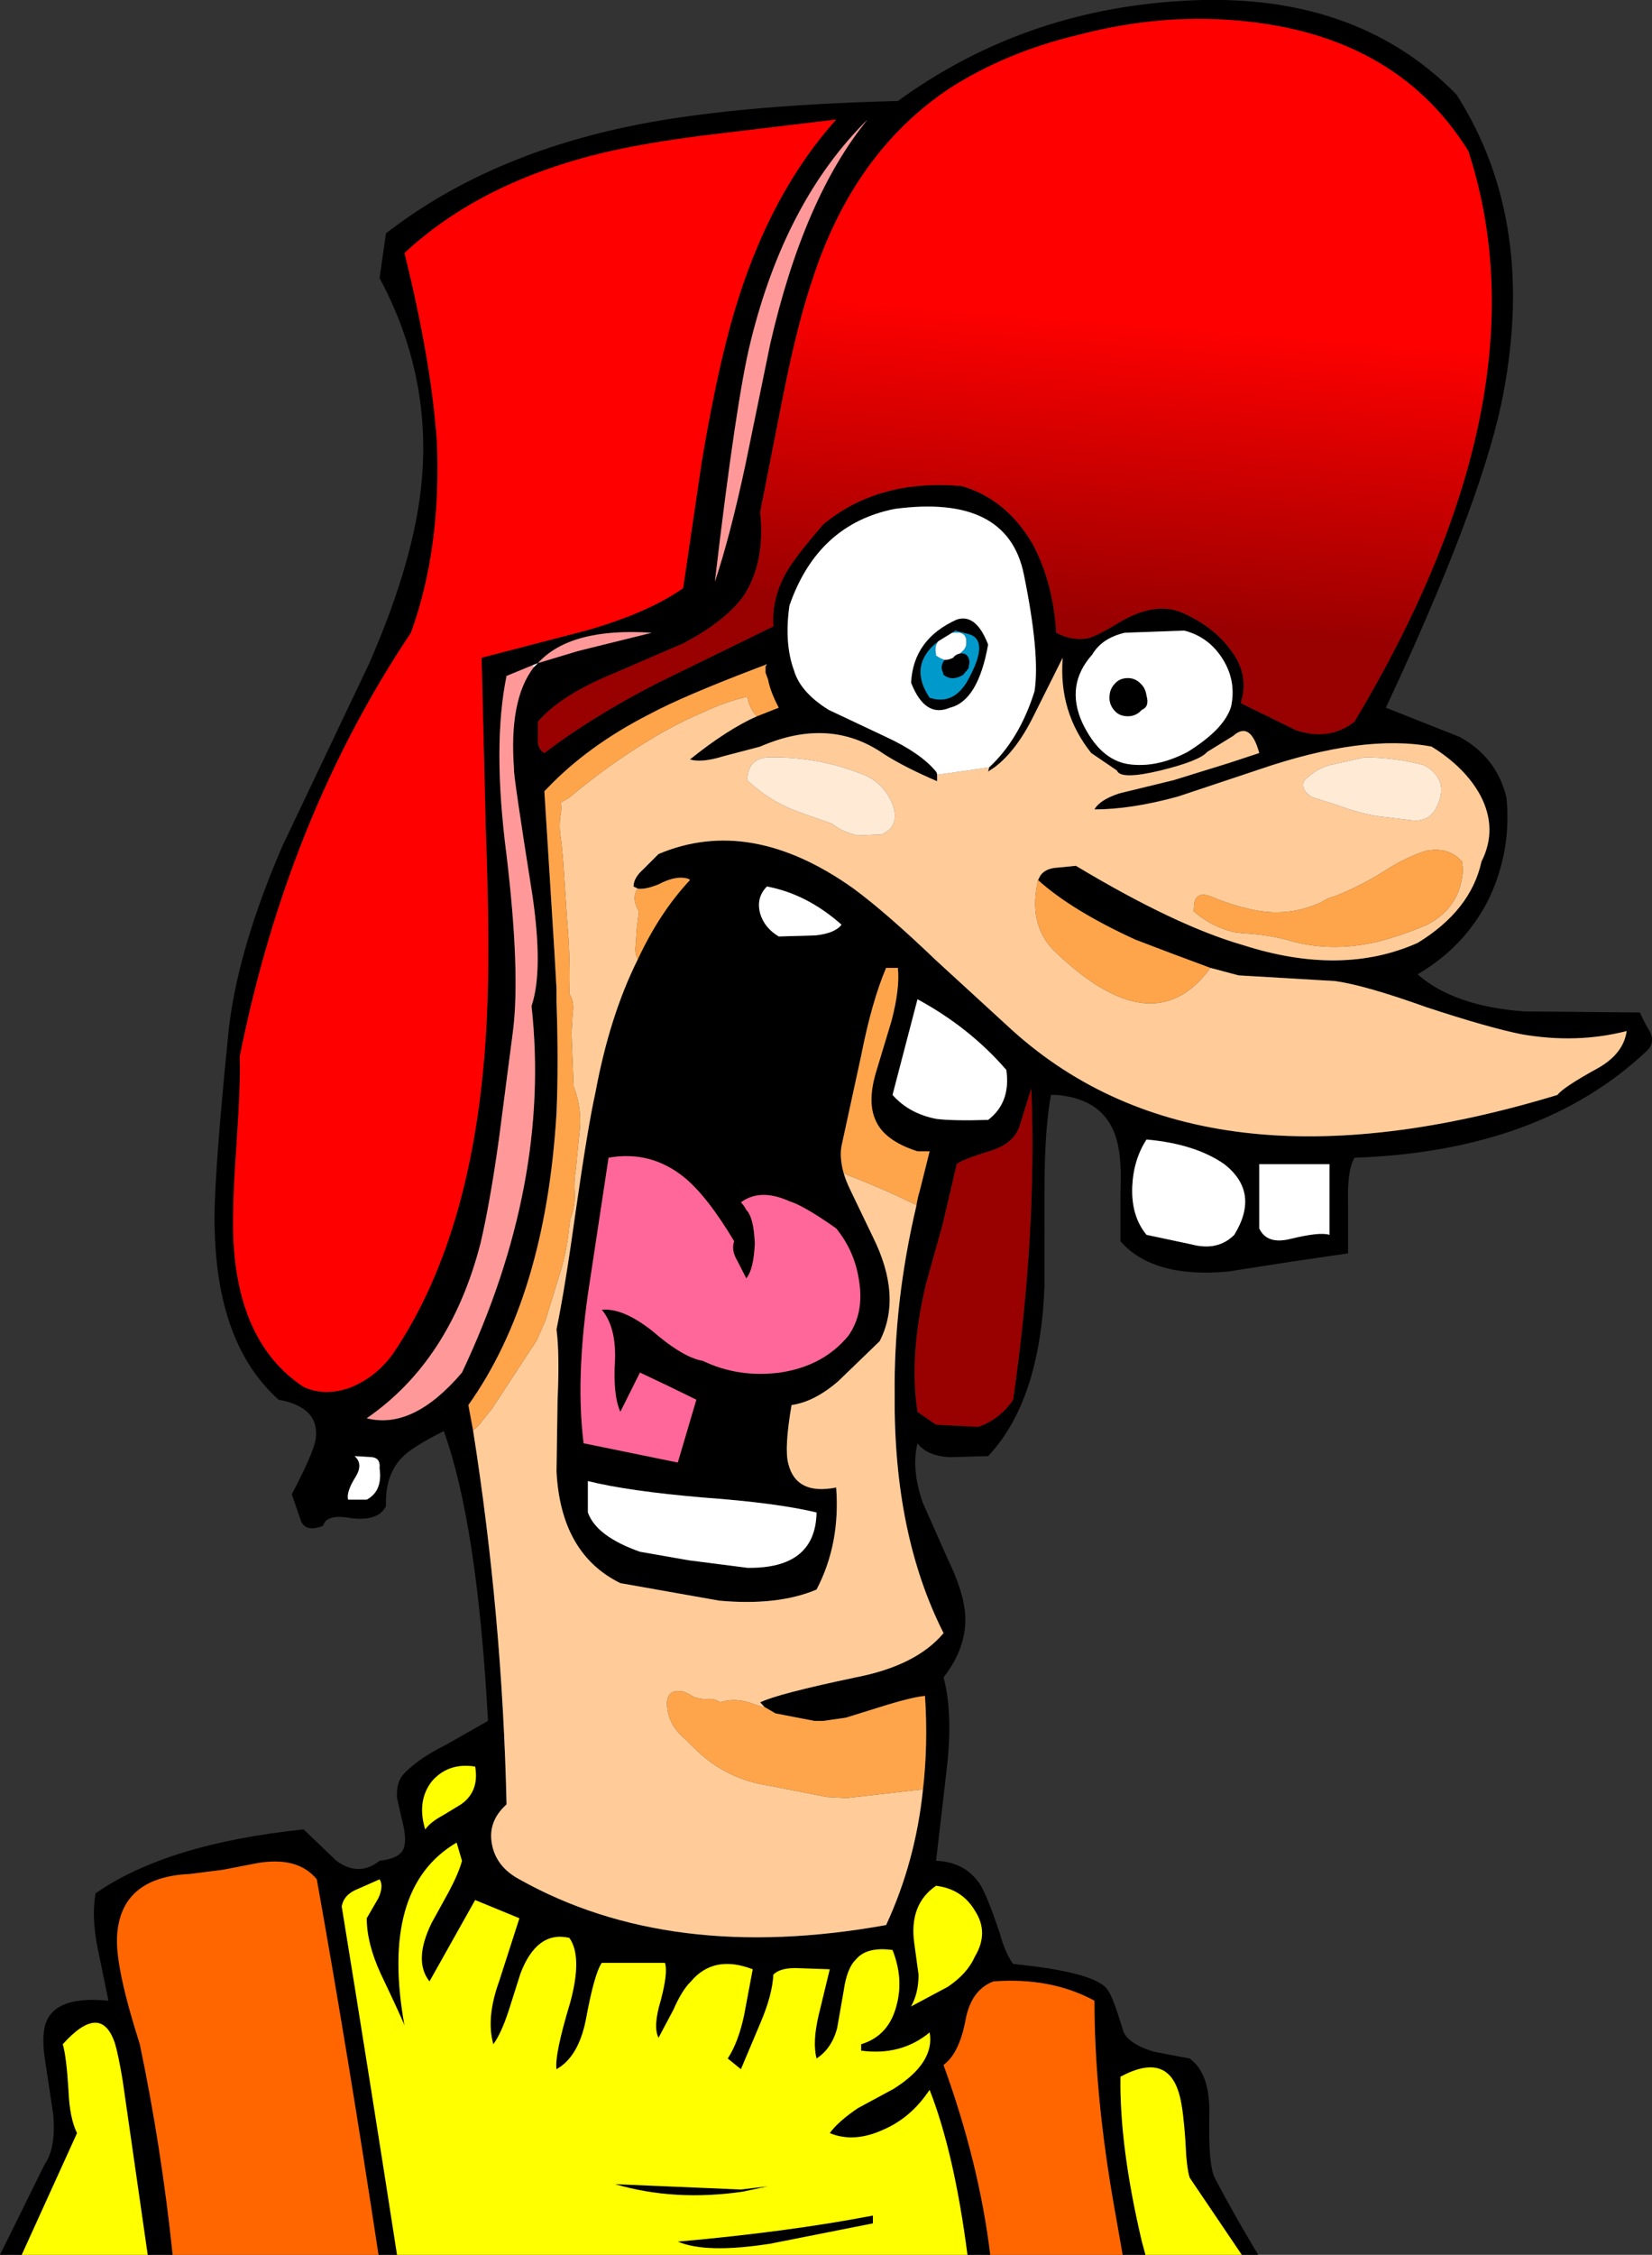 <?xml version="1.0" encoding="UTF-8" standalone="no"?>
<svg xmlns:xlink="http://www.w3.org/1999/xlink" height="315.9px" width="231.55px" xmlns="http://www.w3.org/2000/svg">
  <rect width="100%" height="100%" fill="#333333" stroke="none"/>
  <g transform="matrix(1.0, 0.0, 0.0, 1.0, 115.75, 157.95)">
    <path d="M55.85 -155.2 Q45.85 -155.8 35.35 -153.05 25.3 -150.65 17.4 -145.6 3.9 -136.65 -1.9 -118.7 -4.0 -112.5 -6.0 -102.45 L-9.2 -86.2 Q-8.45 -79.05 -11.6 -74.35 -14.2 -70.85 -20.0 -67.8 L-30.9 -63.1 Q-37.3 -60.35 -40.35 -56.85 L-40.35 -54.55 Q-40.5 -53.05 -39.45 -52.45 -32.9 -57.45 -23.8 -62.15 L-7.35 -70.2 Q-7.65 -74.15 -5.4 -78.0 -4.15 -80.1 -0.35 -84.5 7.4 -90.9 19.1 -89.85 25.3 -88.0 28.95 -81.8 31.85 -76.45 32.3 -69.3 34.6 -68.1 36.85 -68.55 38.25 -69.0 40.8 -70.55 46.15 -73.85 50.1 -72.05 54.2 -70.2 56.5 -67.2 59.5 -63.55 58.15 -59.45 L65.9 -55.65 Q70.6 -54.1 74.1 -56.85 101.3 -102.3 90.05 -136.8 79.45 -153.85 55.85 -155.2 M-112.7 157.95 L-115.75 157.95 -109.5 145.3 Q-107.85 142.9 -108.3 138.2 L-109.5 130.25 Q-110.1 125.85 -108.6 124.2 -106.6 121.75 -100.55 122.35 L-102.05 115.05 Q-102.95 110.65 -102.35 107.3 -92.35 100.35 -73.2 98.35 L-68.6 102.75 Q-65.45 105.05 -62.55 102.75 -59.8 102.45 -59.2 101.1 -58.75 100.0 -59.2 97.9 L-60.1 93.95 Q-60.25 91.65 -59.05 90.45 -56.9 88.3 -53.25 86.5 L-47.35 83.15 Q-48.85 55.5 -53.55 42.55 -58.15 44.85 -59.5 46.35 -61.8 48.8 -61.65 53.05 -62.7 55.2 -66.5 54.75 -70.0 54.1 -70.45 55.8 -73.05 56.85 -73.65 54.9 L-74.85 51.4 Q-71.8 45.6 -71.5 43.65 -70.9 39.2 -76.7 38.15 -85.2 30.55 -85.65 14.6 -85.95 8.8 -83.8 -12.6 -82.75 -24.15 -76.2 -39.35 L-64.05 -64.9 Q-57.5 -79.8 -56.6 -91.05 -55.4 -105.65 -62.55 -119.0 L-61.65 -125.25 Q-47.95 -135.9 -28.05 -140.15 -13.75 -143.2 10.1 -143.8 27.45 -156.4 49.5 -157.8 73.95 -159.45 88.4 -144.7 99.95 -126.6 94.65 -101.25 91.45 -86.5 78.5 -58.8 L88.85 -54.7 Q94.05 -51.85 95.4 -46.2 96.15 -38.6 92.8 -31.75 89.45 -25.25 82.95 -21.45 87.95 -17.0 97.85 -16.25 L114.1 -16.1 Q114.7 -14.75 115.45 -13.5 116.35 -11.85 115.0 -10.65 100.1 3.35 74.1 4.25 73.05 5.95 73.2 10.8 L73.2 17.65 65.0 18.85 56.35 20.2 Q45.85 21.15 41.3 15.95 L41.3 9.1 Q41.45 4.85 41.0 2.75 39.75 -3.95 32.3 -4.55 L31.55 -4.55 Q30.65 0.45 30.65 8.65 L30.65 22.2 Q30.05 38.3 22.75 46.05 L17.4 46.2 Q14.2 46.05 12.85 44.25 11.95 47.9 13.6 52.6 L17.1 60.5 Q19.4 65.2 19.55 68.55 19.7 72.95 16.5 77.05 17.85 82.1 16.95 89.85 L15.45 102.75 Q19.55 102.9 21.65 106.1 22.6 107.6 24.4 112.95 25.15 115.7 26.25 117.2 38.25 118.4 39.6 121.0 40.2 121.75 41.6 126.3 42.05 128.3 46.0 129.5 L51.0 130.45 Q53.9 132.55 53.75 138.35 53.6 145.3 54.5 147.15 56.95 151.85 60.6 157.95 L58.3 157.95 51.0 147.15 Q50.55 145.8 50.4 142.0 50.1 137.7 49.65 135.9 48.1 129.35 41.3 133.0 41.15 142.75 44.3 156.1 L44.8 157.95 41.6 157.95 40.5 151.7 Q37.65 135.75 37.65 122.35 31.55 119.05 23.5 119.65 20.3 120.85 19.55 125.25 18.65 129.8 16.5 131.35 21.5 145.15 23.05 157.95 L19.85 157.95 Q18.0 143.65 14.55 134.85 L13.9 135.75 Q11.5 138.95 8.0 140.45 3.9 142.3 0.55 140.9 1.75 139.25 4.5 137.4 L9.5 134.7 Q15.3 131.05 14.55 126.8 10.55 130.1 4.95 129.35 L4.95 128.45 Q8.9 127.25 9.95 122.85 10.9 119.2 9.35 115.25 5.7 114.75 4.2 116.6 2.95 117.8 2.5 121.0 L1.6 126.15 Q0.85 129.05 -1.3 130.45 -1.9 128.15 -1.0 124.35 L0.55 117.95 -3.7 117.8 Q-6.3 117.65 -7.35 118.7 -7.5 121.6 -9.2 125.55 L-11.9 131.95 -13.75 130.45 Q-12.25 128.15 -11.45 124.35 L-10.25 117.95 Q-15.7 115.85 -18.9 119.65 -20.15 120.85 -21.35 123.6 L-23.45 127.55 Q-24.25 126.0 -23.15 122.35 -22.1 118.4 -22.55 117.05 L-31.4 117.05 Q-32.45 118.55 -33.65 125.1 -34.7 130.25 -37.75 131.95 -38.05 129.95 -35.8 122.5 -34.1 116.15 -35.95 113.55 -40.5 112.5 -42.8 118.55 L-44.45 123.75 Q-45.5 126.95 -46.6 128.45 -47.65 124.8 -45.8 119.65 L-42.95 110.8 -49.15 108.25 -55.55 119.65 Q-57.85 116.75 -55.25 111.45 L-52.8 107.0 Q-51.45 104.45 -51.0 102.75 L-51.75 100.2 Q-62.55 106.55 -59.05 125.85 -59.35 124.95 -62.4 118.55 -64.35 114.3 -64.35 110.8 L-62.7 107.95 Q-61.95 106.25 -62.55 105.35 L-65.6 106.7 Q-67.55 107.45 -67.85 109.15 -63.9 133.45 -60.1 157.95 L-62.7 157.95 Q-66.95 129.95 -71.35 105.35 -73.95 102.15 -79.55 103.05 L-84.45 104.0 -89.15 104.6 Q-99.0 105.05 -99.35 113.55 -99.5 117.95 -96.15 128.45 -93.1 143.05 -91.55 157.95 L-95.05 157.95 -98.55 133.6 Q-99.15 129.95 -99.65 128.3 -101.6 122.5 -106.95 128.45 -106.45 130.1 -106.15 134.85 -106.0 138.8 -104.95 140.9 L-112.7 157.95 M-59.05 -122.5 Q-55.25 -107.15 -54.5 -95.9 -53.9 -81.0 -58.15 -69.3 -75.45 -43.45 -82.15 -9.9 -82.0 -6.4 -82.6 2.45 -83.2 10.8 -83.05 15.35 -82.45 30.25 -73.2 36.35 -70.3 37.7 -66.8 36.5 -63.15 35.1 -60.7 31.75 -48.85 14.3 -47.5 -15.65 -47.05 -25.4 -47.65 -41.35 L-48.25 -65.8 -33.65 -69.6 Q-25.0 -72.05 -20.0 -75.55 L-17.4 -93.2 Q-15.7 -103.35 -13.9 -110.35 -9.05 -129.5 1.45 -141.2 L-14.8 -139.25 Q-24.25 -138.15 -30.75 -136.65 -48.25 -132.55 -59.05 -122.5 M-11.3 -92.7 L-7.8 -109.75 Q-3.1 -130.25 5.85 -141.2 -5.7 -129.8 -10.55 -110.05 -12.55 -102.0 -15.55 -76.45 -13.45 -82.7 -11.3 -92.7 M-8.45 -64.6 L-8.25 -64.9 -8.6 -64.75 -9.8 -64.3 Q-20.15 -60.35 -24.7 -57.9 -33.35 -53.5 -39.15 -47.4 L-39.3 -47.25 -39.45 -47.1 -38.05 -24.75 -37.75 -19.45 -37.75 -17.65 Q-37.45 -8.95 -37.75 -1.95 -39.3 23.7 -50.1 38.9 L-49.45 42.4 Q-45.35 68.4 -44.75 94.85 -47.5 97.3 -46.75 100.65 -46.1 103.65 -42.95 105.35 -21.8 117.2 8.45 111.75 12.55 102.9 13.6 92.9 14.35 86.5 13.9 79.65 12.25 79.8 8.75 80.85 L2.8 82.7 -0.35 83.15 -0.85 83.15 -1.3 83.15 -1.6 83.15 -7.05 82.1 -8.6 81.2 -9.2 80.55 Q-6.75 79.35 4.2 77.05 12.7 75.4 16.5 70.85 9.5 57.0 9.65 37.55 9.5 24.5 12.7 10.95 12.85 9.9 13.15 8.95 L14.55 3.35 12.85 3.35 Q8.15 1.85 6.95 -1.05 5.85 -3.5 6.95 -7.45 L9.2 -14.9 Q10.4 -19.45 10.1 -22.35 L8.45 -22.35 Q6.45 -17.65 4.95 -10.05 L2.2 2.6 Q1.9 4.25 2.5 6.4 2.8 7.45 3.45 8.8 L6.6 15.35 Q10.75 23.7 7.55 29.95 L1.75 35.55 Q-1.6 38.45 -4.8 38.9 -5.85 45.0 -5.25 47.15 -4.15 51.55 1.45 50.45 2.05 58.35 -1.3 64.75 -6.75 67.05 -14.95 66.3 L-28.8 63.85 Q-37.15 59.75 -37.75 48.2 L-37.6 38.15 Q-37.3 31.75 -37.75 28.3 -36.55 22.5 -35.05 11.7 -33.35 -0.15 -32.3 -4.85 -30.3 -15.65 -26.35 -23.55 -23.3 -30.1 -19.05 -34.65 L-19.2 -34.8 Q-20.9 -35.4 -23.45 -34.05 -25.3 -33.3 -26.35 -33.45 L-26.95 -33.75 Q-26.95 -34.95 -25.6 -36.15 L-23.45 -38.3 Q-10.55 -43.75 3.9 -33.45 8.45 -30.1 15.45 -23.4 L26.25 -13.5 Q53.0 10.5 102.55 -4.55 103.3 -5.6 108.3 -8.35 111.8 -10.35 112.25 -13.5 105.25 -11.7 97.5 -13.05 92.8 -14.0 84.15 -16.85 75.65 -19.9 71.4 -20.5 L57.85 -21.3 53.9 -22.35 Q48.6 -24.3 43.4 -26.3 34.45 -30.4 29.75 -34.65 L30.05 -35.25 Q30.65 -36.15 32.0 -36.35 L35.05 -36.65 Q49.05 -28.25 58.45 -25.55 72.3 -21.1 82.95 -25.85 90.4 -30.4 91.9 -37.25 94.2 -41.8 91.75 -46.5 89.6 -50.45 84.9 -53.35 75.35 -55.15 60.75 -50.15 L49.35 -46.35 Q42.8 -44.55 37.65 -44.55 38.4 -45.9 41.15 -46.8 L48.75 -48.65 56.5 -51.05 60.75 -52.45 Q59.5 -57.0 57.1 -54.85 L53.45 -52.6 Q52.4 -51.35 46.9 -50.0 41.3 -48.65 40.8 -50.0 L37.2 -52.45 Q32.6 -58.2 33.2 -65.8 L29.1 -57.6 Q26.7 -52.75 23.65 -50.45 L22.75 -49.85 22.9 -50.45 Q27.15 -54.4 29.25 -61.1 30.05 -66.25 27.75 -77.5 25.45 -88.75 9.65 -86.65 -1.15 -84.5 -5.1 -73.1 -5.85 -67.8 -4.45 -64.0 -3.55 -60.95 0.4 -58.5 L8.45 -54.7 Q13.3 -52.45 15.45 -49.85 L15.6 -49.55 15.6 -49.4 15.6 -48.5 Q11.05 -50.45 8.15 -52.3 0.55 -57.6 -9.2 -53.35 L-14.35 -52.0 Q-17.4 -51.05 -19.05 -51.55 -13.75 -55.8 -9.65 -57.6 L-6.6 -58.8 Q-7.8 -61.1 -8.1 -62.75 L-8.45 -63.7 -8.45 -64.6 M16.65 -65.5 Q17.25 -65.5 17.85 -65.8 18.15 -66.25 18.8 -66.4 20.0 -66.55 20.15 -65.2 L20.0 -64.3 19.25 -63.4 Q17.7 -62.45 16.5 -63.4 16.35 -63.55 16.5 -63.55 15.9 -64.6 16.65 -65.5 M17.7 -69.3 L15.75 -68.1 Q11.5 -64.75 14.55 -60.2 17.7 -59.15 19.7 -62.3 23.2 -68.4 19.85 -69.15 L18.15 -69.6 17.7 -69.3 M11.95 -62.3 Q12.25 -68.4 18.35 -71.15 21.05 -72.05 22.75 -67.65 21.35 -59.75 17.4 -58.8 13.9 -57.3 11.95 -62.3 M-40.35 -65.05 L-34.7 -66.75 -24.4 -69.3 Q-35.8 -70.05 -40.35 -65.05 L-41.1 -64.75 -44.75 -63.25 Q-46.75 -53.5 -44.75 -38.15 -42.8 -21.75 -43.85 -13.5 L-45.8 1.5 Q-47.05 10.5 -48.4 16.25 -52.65 32.7 -64.35 40.75 -57.85 42.4 -51.0 34.35 -38.5 7.9 -41.25 -17.0 -39.6 -21.9 -41.1 -32.35 -43.85 -49.7 -43.7 -50.15 -44.45 -59.9 -40.95 -64.45 L-40.35 -65.05 M-6.6 -26.75 L-1.45 -26.9 Q1.3 -27.2 2.2 -28.4 -2.65 -32.7 -8.25 -33.75 -9.8 -32.2 -9.2 -29.95 -8.6 -27.95 -6.6 -26.75 M9.35 -4.55 Q11.65 -1.95 15.45 -1.2 17.7 -0.9 22.75 -1.05 25.95 -3.5 25.3 -8.05 20.15 -14.0 12.85 -17.95 L9.35 -4.55 M-64.35 52.15 Q-62.1 50.95 -62.55 47.75 -62.4 46.35 -63.6 46.2 L-66.05 46.05 Q-64.8 47.15 -65.9 48.95 -67.25 51.1 -66.95 52.15 L-64.35 52.15 M1.45 14.15 Q-3.1 10.95 -5.1 10.35 -9.2 8.5 -11.9 10.5 -11.45 10.95 -11.15 11.55 -10.1 12.6 -9.95 16.25 -10.1 19.9 -11.15 21.15 L-12.4 18.7 Q-13.3 17.2 -12.85 15.95 -16.65 9.6 -19.85 7.0 -24.55 3.2 -30.45 4.25 L-33.35 23.4 Q-35.05 35.4 -33.95 44.25 L-20.75 46.95 -18.15 38.15 Q-22.1 36.2 -26.05 34.35 L-28.8 39.85 Q-29.85 37.55 -29.55 32.55 -29.4 27.95 -31.4 25.55 -28.5 25.25 -24.4 28.45 -20.0 32.25 -17.25 32.7 -12.25 35.1 -6.45 34.35 -0.35 33.45 3.15 29.2 5.4 26.0 4.65 21.45 4.05 17.35 1.45 14.15 M16.35 13.7 L14.05 21.9 Q11.65 31.95 12.85 39.85 L15.45 41.65 21.35 41.95 Q24.4 40.9 26.25 38.15 29.6 14.9 28.8 -5.45 L27.15 -0.15 Q26.4 2.15 23.35 3.2 18.95 4.55 18.35 5.15 L16.35 13.7 M-33.35 49.55 L-33.35 53.95 Q-32.15 57.3 -26.05 59.45 L-19.2 60.65 -11.0 61.7 Q-1.45 61.85 -1.3 53.95 -6.9 52.6 -17.25 51.85 -27.75 50.95 -33.35 49.55 M56.8 -58.95 Q57.55 -62.45 55.7 -65.5 53.75 -68.7 50.25 -69.6 L41.9 -69.3 Q38.7 -68.55 37.35 -66.25 33.55 -62.0 35.95 -56.7 38.4 -51.55 42.35 -50.9 46.3 -50.3 50.7 -52.6 55.85 -55.8 56.8 -58.95 M44.15 -62.15 Q44.8 -61.55 44.95 -60.5 45.4 -58.95 44.3 -58.5 L44.15 -58.35 Q43.4 -57.6 42.35 -57.6 41.15 -57.6 40.5 -58.35 39.75 -59.15 39.75 -60.2 39.75 -61.4 40.5 -62.15 41.15 -62.95 42.35 -62.95 43.4 -62.95 44.15 -62.15 M57.25 15.05 Q60.9 9.1 55.85 5.15 51.75 2.3 44.95 1.7 43.1 4.55 42.95 8.35 42.8 12.45 44.95 15.05 L51.3 16.4 Q54.95 17.35 57.25 15.05 M60.75 14.15 Q61.8 16.4 65.0 15.65 69.25 14.6 70.6 15.05 L70.6 5.15 60.75 5.15 60.75 14.15 M-55.25 91.65 Q-57.35 94.4 -56.15 98.35 -55.4 97.3 -53.7 96.4 L-51.15 94.85 Q-48.55 93.05 -49.15 89.55 -52.95 88.95 -55.25 91.65 M20.9 109.75 Q19.1 106.7 15.45 106.25 11.65 108.85 12.4 114.3 L13.0 118.7 Q13.0 121.3 11.95 123.15 L17.1 120.4 Q19.85 118.55 20.9 116.15 22.9 112.8 20.9 109.75 M-7.8 156.4 Q-16.8 157.8 -20.75 156.1 -5.4 154.75 6.6 152.45 L6.6 153.55 -7.8 156.4 M-29.55 148.05 L-11.9 148.8 -8.1 148.35 -11.6 149.1 Q-21.2 150.5 -29.55 148.05" fill="#000000" fill-rule="evenodd" stroke="none"/>
    <path d="M55.85 -155.2 Q79.45 -153.85 90.05 -136.8 101.3 -102.3 74.1 -56.85 70.6 -54.1 65.9 -55.65 L58.15 -59.45 Q59.5 -63.55 56.5 -67.2 54.2 -70.2 50.1 -72.05 46.15 -73.85 40.8 -70.55 38.25 -69.0 36.85 -68.55 34.6 -68.1 32.3 -69.3 31.85 -76.45 28.95 -81.8 25.3 -88.0 19.1 -89.85 7.4 -90.9 -0.35 -84.5 -4.15 -80.1 -5.4 -78.0 -7.65 -74.15 -7.35 -70.2 L-23.8 -62.15 Q-32.9 -57.45 -39.45 -52.45 -40.5 -53.05 -40.35 -54.55 L-40.35 -56.85 Q-37.3 -60.35 -30.9 -63.1 L-20.0 -67.8 Q-14.2 -70.85 -11.6 -74.35 -8.45 -79.05 -9.2 -86.2 L-6.0 -102.45 Q-4.0 -112.5 -1.9 -118.7 3.9 -136.65 17.4 -145.6 25.3 -150.65 35.35 -153.05 45.85 -155.8 55.85 -155.2" fill="url(#gradient0)" fill-rule="evenodd" stroke="none"/>
    <path d="M-59.05 -122.5 Q-48.25 -132.55 -30.75 -136.65 -24.25 -138.15 -14.8 -139.25 L1.45 -141.2 Q-9.05 -129.5 -13.9 -110.35 -15.7 -103.35 -17.4 -93.2 L-20.0 -75.55 Q-25.0 -72.05 -33.65 -69.6 L-48.25 -65.8 -47.65 -41.35 Q-47.05 -25.4 -47.5 -15.65 -48.85 14.3 -60.7 31.75 -63.15 35.1 -66.8 36.5 -70.3 37.7 -73.2 36.35 -82.45 30.25 -83.05 15.35 -83.2 10.8 -82.6 2.45 -82.0 -6.4 -82.15 -9.9 -75.45 -43.45 -58.15 -69.3 -53.9 -81.0 -54.5 -95.9 -55.25 -107.15 -59.05 -122.5" fill="#ff0000" fill-rule="evenodd" stroke="none"/>
    <path d="M-11.3 -92.7 Q-13.45 -82.7 -15.55 -76.45 -12.55 -102.0 -10.55 -110.05 -5.7 -129.8 5.85 -141.2 -3.1 -130.25 -7.8 -109.75 L-11.3 -92.7 M-40.35 -65.05 Q-35.8 -70.05 -24.4 -69.3 L-34.7 -66.75 -40.35 -65.05 M-40.95 -64.45 Q-44.45 -59.9 -43.7 -50.15 -43.85 -49.7 -41.1 -32.35 -39.6 -21.9 -41.25 -17.0 -38.5 7.9 -51.0 34.35 -57.85 42.4 -64.35 40.75 -52.65 32.7 -48.4 16.25 -47.05 10.5 -45.8 1.5 L-43.85 -13.5 Q-42.8 -21.75 -44.75 -38.15 -46.75 -53.5 -44.75 -63.25 L-41.1 -64.75 -40.95 -64.45" fill="#ff9999" fill-rule="evenodd" stroke="none"/>
    <path d="M-8.45 -64.6 L-8.6 -64.75 -8.25 -64.9 -8.45 -64.6 M-49.45 42.4 Q-48.7 41.95 -48.1 41.05 L-46.75 39.35 -40.5 29.8 -39.3 27.05 -37.3 20.55 Q-36.25 17.2 -35.95 13.7 L-35.8 12.75 Q-35.2 11.25 -35.2 9.45 -35.35 7.6 -35.05 5.95 L-34.55 0.9 Q-34.1 -2.6 -35.35 -5.75 L-35.65 -13.2 -35.5 -15.8 Q-35.2 -17.65 -35.95 -18.7 -35.8 -23.7 -36.25 -28.9 L-36.7 -35.55 Q-36.85 -38.15 -37.15 -40.6 -37.45 -42.25 -37.15 -43.95 -37.0 -44.85 -37.15 -45.45 L-37.0 -45.6 -35.95 -46.2 Q-30.75 -50.6 -25.0 -54.1 -21.05 -56.55 -17.1 -58.2 -14.2 -59.6 -11.0 -60.35 -10.7 -58.65 -9.65 -57.6 -13.75 -55.8 -19.05 -51.55 -17.4 -51.05 -14.35 -52.0 L-9.2 -53.35 Q0.55 -57.6 8.15 -52.3 11.05 -50.45 15.6 -48.5 L15.6 -49.4 22.9 -50.45 22.75 -49.85 23.65 -50.45 Q26.7 -52.75 29.1 -57.6 L33.2 -65.8 Q32.6 -58.2 37.2 -52.45 L40.8 -50.0 Q41.3 -48.65 46.9 -50.0 52.4 -51.35 53.45 -52.6 L57.1 -54.85 Q59.5 -57.0 60.75 -52.45 L56.5 -51.05 48.75 -48.65 41.15 -46.8 Q38.4 -45.9 37.65 -44.55 42.8 -44.55 49.35 -46.35 L60.75 -50.15 Q75.35 -55.15 84.9 -53.35 89.6 -50.45 91.75 -46.5 94.2 -41.8 91.9 -37.25 90.4 -30.4 82.95 -25.85 72.3 -21.1 58.45 -25.55 49.05 -28.25 35.05 -36.65 L32.0 -36.35 Q30.65 -36.15 30.05 -35.25 L29.75 -34.65 Q28.35 -28.55 31.85 -24.9 45.85 -11.25 53.9 -22.35 L57.85 -21.3 71.4 -20.5 Q75.65 -19.9 84.15 -16.85 92.8 -14.0 97.5 -13.05 105.25 -11.7 112.25 -13.5 111.8 -10.35 108.3 -8.35 103.3 -5.6 102.55 -4.55 53.0 10.5 26.25 -13.5 L15.45 -23.4 Q8.45 -30.1 3.9 -33.45 -10.55 -43.75 -23.45 -38.3 L-25.6 -36.15 Q-26.95 -34.95 -26.95 -33.75 L-26.35 -33.45 Q-27.3 -32.2 -26.2 -30.25 L-26.5 -27.8 -26.65 -25.55 Q-26.8 -24.3 -26.35 -23.55 -30.3 -15.65 -32.3 -4.85 -33.35 -0.15 -35.05 11.7 -36.55 22.5 -37.75 28.3 -37.3 31.75 -37.6 38.15 L-37.75 48.2 Q-37.15 59.75 -28.8 63.85 L-14.95 66.3 Q-6.75 67.05 -1.3 64.75 2.05 58.35 1.45 50.45 -4.15 51.55 -5.25 47.15 -5.85 45.0 -4.8 38.9 -1.6 38.45 1.75 35.55 L7.55 29.95 Q10.75 23.7 6.6 15.35 L3.45 8.8 Q2.8 7.45 2.5 6.4 L3.15 6.7 Q8.15 8.65 12.55 10.8 L12.7 10.95 Q9.5 24.5 9.65 37.55 9.5 57.0 16.5 70.85 12.7 75.4 4.2 77.05 -6.75 79.35 -9.2 80.55 L-8.6 81.2 -8.9 81.2 -9.95 80.85 Q-12.55 79.8 -14.8 80.55 -15.7 79.95 -16.65 80.1 -18.0 80.1 -18.75 79.65 -19.5 79.2 -20.0 79.05 -22.4 78.6 -22.25 81.0 -22.1 83.75 -19.65 85.75 L-18.45 86.95 Q-14.05 91.35 -7.8 92.25 L0.1 93.8 2.95 93.95 13.45 92.75 13.6 92.9 Q12.55 102.9 8.45 111.75 -21.8 117.2 -42.95 105.35 -46.1 103.65 -46.75 100.65 -47.5 97.3 -44.75 94.85 -45.35 68.4 -49.45 42.4 M-11.0 -49.1 Q-11.15 -48.65 -10.7 -48.35 -7.5 -45.45 -3.55 -44.1 L0.85 -42.55 Q2.35 -41.35 4.5 -40.9 L7.85 -41.05 Q10.25 -42.1 9.5 -44.85 8.3 -48.35 4.95 -49.55 -1.3 -52.0 -8.1 -51.85 -10.7 -51.7 -11.0 -49.1 M89.3 -36.15 L89.15 -37.25 Q87.35 -39.35 84.15 -38.75 81.25 -37.85 78.2 -35.85 74.85 -33.75 71.25 -32.35 70.45 -32.2 69.55 -31.6 65.15 -29.5 60.3 -30.4 57.25 -31.0 54.35 -32.2 51.6 -33.45 51.6 -30.7 51.45 -30.4 51.6 -30.25 54.05 -28.1 57.25 -27.35 L58.45 -27.2 Q61.65 -27.05 64.55 -26.3 70.6 -24.45 77.3 -26.0 80.8 -26.9 84.3 -28.4 89.0 -30.85 89.3 -36.15 M84.6 -50.3 L83.85 -50.75 Q79.75 -51.85 75.5 -51.85 L70.6 -50.75 Q68.95 -50.3 67.6 -49.1 66.5 -48.35 67.1 -47.25 67.6 -46.5 68.35 -46.2 L71.7 -45.15 Q74.4 -44.1 77.3 -43.6 L82.3 -43.0 Q84.3 -42.85 85.35 -44.4 87.5 -48.05 84.6 -50.3" fill="#ffcc99" fill-rule="evenodd" stroke="none"/>
    <path d="M-8.6 -64.75 L-8.45 -64.6 -8.45 -63.7 -8.1 -62.75 Q-7.8 -61.1 -6.6 -58.8 L-9.65 -57.6 Q-10.7 -58.65 -11.0 -60.35 -14.2 -59.6 -17.1 -58.2 -21.05 -56.55 -25.0 -54.1 -30.75 -50.6 -35.95 -46.2 L-37.0 -45.6 -37.15 -45.45 Q-37.0 -44.85 -37.15 -43.95 -37.45 -42.25 -37.15 -40.6 -36.85 -38.15 -36.7 -35.55 L-36.25 -28.9 Q-35.8 -23.7 -35.95 -18.7 -35.2 -17.65 -35.5 -15.8 L-35.65 -13.2 -35.35 -5.75 Q-34.1 -2.6 -34.55 0.9 L-35.05 5.95 Q-35.35 7.6 -35.2 9.45 -35.2 11.25 -35.8 12.75 L-35.95 13.7 Q-36.25 17.2 -37.3 20.55 L-39.3 27.05 -40.5 29.8 -46.75 39.35 -48.1 41.05 Q-48.7 41.95 -49.45 42.4 L-50.1 38.9 Q-39.3 23.7 -37.75 -1.95 -37.45 -8.95 -37.75 -17.65 L-37.75 -19.45 -38.05 -24.75 -39.45 -47.1 -39.3 -47.25 -39.15 -47.4 Q-33.35 -53.5 -24.7 -57.9 -20.15 -60.35 -9.8 -64.3 L-8.6 -64.75 M29.75 -34.65 Q34.45 -30.4 43.4 -26.3 48.6 -24.3 53.9 -22.35 45.85 -11.25 31.85 -24.9 28.35 -28.55 29.75 -34.65 M-26.35 -33.45 Q-25.3 -33.3 -23.45 -34.05 -20.9 -35.4 -19.2 -34.8 L-19.05 -34.65 Q-23.3 -30.1 -26.35 -23.55 -26.8 -24.3 -26.65 -25.55 L-26.5 -27.8 -26.2 -30.25 Q-27.3 -32.2 -26.35 -33.45 M2.5 6.4 Q1.9 4.25 2.2 2.6 L4.95 -10.05 Q6.45 -17.65 8.45 -22.35 L10.1 -22.35 Q10.4 -19.45 9.2 -14.9 L6.95 -7.45 Q5.85 -3.5 6.95 -1.05 8.15 1.85 12.85 3.35 L14.55 3.35 13.15 8.95 Q12.85 9.9 12.7 10.95 L12.55 10.8 Q8.15 8.65 3.15 6.7 L2.5 6.4 M-8.6 81.2 L-7.05 82.1 -1.6 83.15 -1.3 83.15 -0.85 83.15 -0.35 83.15 2.8 82.7 8.75 80.85 Q12.25 79.8 13.9 79.65 14.35 86.5 13.6 92.9 L13.45 92.75 2.95 93.95 0.1 93.8 -7.8 92.25 Q-14.05 91.35 -18.45 86.95 L-19.65 85.75 Q-22.1 83.75 -22.25 81.0 -22.4 78.6 -20.0 79.05 -19.5 79.2 -18.75 79.65 -18.0 80.1 -16.65 80.1 -15.7 79.95 -14.8 80.55 -12.55 79.8 -9.95 80.85 L-8.9 81.2 -8.6 81.2 M89.3 -36.15 Q89.0 -30.85 84.3 -28.4 80.8 -26.9 77.3 -26.0 70.6 -24.45 64.55 -26.3 61.65 -27.05 58.45 -27.2 L57.25 -27.35 Q54.05 -28.1 51.6 -30.25 51.45 -30.4 51.6 -30.7 51.6 -33.45 54.35 -32.2 57.25 -31.0 60.3 -30.4 65.15 -29.5 69.55 -31.6 70.45 -32.2 71.25 -32.35 74.85 -33.75 78.2 -35.85 81.25 -37.85 84.15 -38.75 87.35 -39.35 89.15 -37.25 L89.3 -36.15" fill="#fea54b" fill-rule="evenodd" stroke="none"/>
    <path d="M15.6 -49.4 L15.6 -49.55 15.45 -49.85 Q13.3 -52.45 8.45 -54.7 L0.4 -58.5 Q-3.55 -60.95 -4.45 -64.0 -5.85 -67.8 -5.1 -73.1 -1.15 -84.5 9.65 -86.65 25.45 -88.75 27.75 -77.5 30.05 -66.25 29.25 -61.1 27.15 -54.4 22.9 -50.45 L15.6 -49.4 M18.8 -66.4 Q18.15 -66.25 17.85 -65.8 17.25 -65.5 16.65 -65.5 16.05 -65.65 15.45 -66.1 15.3 -66.1 15.45 -66.25 15.15 -67.35 15.75 -68.1 L17.7 -69.3 17.85 -69.3 Q19.85 -69.6 19.7 -67.8 19.7 -67.05 18.8 -66.4 M11.95 -62.3 Q13.9 -57.3 17.4 -58.8 21.35 -59.75 22.75 -67.65 21.05 -72.05 18.35 -71.15 12.25 -68.4 11.95 -62.3 M-40.35 -65.05 L-40.95 -64.45 -41.1 -64.75 -40.35 -65.05 M-6.6 -26.75 Q-8.6 -27.95 -9.2 -29.95 -9.8 -32.2 -8.25 -33.75 -2.65 -32.7 2.2 -28.4 1.3 -27.2 -1.45 -26.9 L-6.6 -26.75 M-64.35 52.15 L-66.95 52.15 Q-67.25 51.1 -65.9 48.95 -64.8 47.15 -66.05 46.05 L-63.6 46.2 Q-62.4 46.35 -62.55 47.75 -62.1 50.95 -64.35 52.15 M9.35 -4.55 L12.85 -17.95 Q20.15 -14.0 25.3 -8.05 25.95 -3.5 22.75 -1.05 17.7 -0.9 15.45 -1.2 11.65 -1.95 9.35 -4.55 M-33.35 49.55 Q-27.75 50.95 -17.25 51.85 -6.9 52.6 -1.3 53.95 -1.45 61.85 -11.0 61.7 L-19.2 60.65 -26.05 59.45 Q-32.15 57.3 -33.35 53.95 L-33.35 49.55 M56.8 -58.95 Q55.85 -55.8 50.7 -52.6 46.3 -50.3 42.35 -50.9 38.4 -51.55 35.95 -56.7 33.55 -62.0 37.35 -66.25 38.7 -68.55 41.9 -69.3 L50.25 -69.6 Q53.75 -68.7 55.7 -65.5 57.55 -62.45 56.8 -58.95 M44.15 -62.15 Q43.4 -62.95 42.35 -62.95 41.15 -62.95 40.5 -62.15 39.75 -61.4 39.75 -60.2 39.75 -59.15 40.5 -58.35 41.15 -57.6 42.35 -57.6 43.4 -57.6 44.15 -58.35 L44.3 -58.5 Q45.4 -58.95 44.95 -60.5 44.8 -61.55 44.15 -62.15 M60.75 14.15 L60.75 5.15 70.6 5.15 70.6 15.05 Q69.25 14.6 65.0 15.65 61.8 16.4 60.75 14.15 M57.25 15.05 Q54.95 17.35 51.3 16.4 L44.95 15.05 Q42.8 12.45 42.95 8.35 43.1 4.55 44.95 1.7 51.75 2.3 55.85 5.15 60.9 9.1 57.25 15.05" fill="#ffffff" fill-rule="evenodd" stroke="none"/>
    <path d="M18.8 -66.4 Q19.7 -67.05 19.7 -67.8 19.85 -69.6 17.85 -69.3 L17.7 -69.3 18.15 -69.6 19.85 -69.15 Q23.2 -68.4 19.7 -62.3 17.7 -59.15 14.55 -60.2 11.5 -64.75 15.75 -68.1 15.15 -67.35 15.45 -66.25 15.3 -66.1 15.45 -66.1 16.05 -65.65 16.65 -65.5 15.9 -64.6 16.5 -63.55 16.35 -63.55 16.5 -63.4 17.7 -62.45 19.25 -63.4 L20.0 -64.3 20.15 -65.2 Q20.0 -66.55 18.8 -66.4" fill="#0099cc" fill-rule="evenodd" stroke="none"/>
    <path d="M-11.0 -49.1 Q-10.7 -51.7 -8.1 -51.85 -1.3 -52.0 4.95 -49.55 8.3 -48.35 9.5 -44.85 10.25 -42.1 7.85 -41.05 L4.5 -40.9 Q2.35 -41.35 0.85 -42.55 L-3.55 -44.1 Q-7.5 -45.45 -10.7 -48.35 -11.15 -48.65 -11.0 -49.1 M84.6 -50.3 Q87.5 -48.05 85.35 -44.4 84.3 -42.85 82.3 -43.0 L77.3 -43.6 Q74.4 -44.1 71.7 -45.15 L68.35 -46.2 Q67.6 -46.5 67.1 -47.25 66.5 -48.35 67.6 -49.1 68.95 -50.3 70.6 -50.75 L75.5 -51.85 Q79.75 -51.85 83.85 -50.75 L84.6 -50.3" fill="#ffead5" fill-rule="evenodd" stroke="none"/>
    <path d="M1.45 14.15 Q4.05 17.35 4.65 21.45 5.4 26.0 3.15 29.2 -0.35 33.45 -6.45 34.35 -12.25 35.1 -17.25 32.7 -20.0 32.25 -24.4 28.45 -28.5 25.25 -31.4 25.55 -29.4 27.95 -29.55 32.55 -29.85 37.55 -28.8 39.85 L-26.05 34.35 Q-22.1 36.2 -18.15 38.15 L-20.75 46.95 -33.95 44.25 Q-35.05 35.4 -33.35 23.4 L-30.45 4.25 Q-24.55 3.2 -19.85 7.0 -16.65 9.6 -12.85 15.95 -13.3 17.2 -12.4 18.7 L-11.15 21.15 Q-10.1 19.9 -9.95 16.25 -10.1 12.6 -11.15 11.55 -11.45 10.95 -11.9 10.5 -9.2 8.5 -5.1 10.35 -3.1 10.95 1.45 14.15" fill="#ff6699" fill-rule="evenodd" stroke="none"/>
    <path d="M16.35 13.7 L18.35 5.15 Q18.95 4.55 23.35 3.2 26.4 2.15 27.15 -0.15 L28.8 -5.45 Q29.6 14.9 26.25 38.15 24.4 40.9 21.35 41.95 L15.45 41.65 12.85 39.85 Q11.65 31.95 14.05 21.9 L16.35 13.7" fill="#990000" fill-rule="evenodd" stroke="none"/>
    <path d="M58.3 157.95 L44.8 157.95 44.3 156.1 Q41.15 142.75 41.3 133.0 48.1 129.35 49.65 135.9 50.1 137.7 50.4 142.0 50.55 145.8 51.0 147.15 L58.3 157.95 M19.85 157.95 L-60.1 157.95 Q-63.9 133.45 -67.85 109.15 -67.55 107.45 -65.6 106.7 L-62.55 105.35 Q-61.95 106.25 -62.7 107.95 L-64.35 110.8 Q-64.35 114.3 -62.4 118.55 -59.35 124.95 -59.05 125.85 -62.55 106.55 -51.75 100.2 L-51.0 102.75 Q-51.45 104.45 -52.8 107.0 L-55.25 111.45 Q-57.85 116.75 -55.55 119.65 L-49.15 108.25 -42.95 110.8 -45.8 119.65 Q-47.65 124.8 -46.6 128.45 -45.5 126.95 -44.45 123.75 L-42.8 118.55 Q-40.5 112.5 -35.95 113.55 -34.1 116.15 -35.8 122.5 -38.05 129.95 -37.75 131.95 -34.7 130.25 -33.65 125.1 -32.45 118.55 -31.4 117.05 L-22.55 117.05 Q-22.1 118.4 -23.15 122.35 -24.25 126.0 -23.45 127.55 L-21.35 123.6 Q-20.15 120.85 -18.9 119.65 -15.7 115.85 -10.25 117.95 L-11.45 124.35 Q-12.25 128.15 -13.75 130.45 L-11.9 131.95 -9.2 125.55 Q-7.5 121.6 -7.35 118.7 -6.3 117.65 -3.7 117.8 L0.55 117.95 -1.0 124.35 Q-1.9 128.15 -1.3 130.45 0.85 129.05 1.6 126.15 L2.5 121.0 Q2.95 117.8 4.2 116.6 5.7 114.75 9.35 115.25 10.9 119.2 9.95 122.85 8.9 127.25 4.95 128.45 L4.95 129.35 Q10.55 130.1 14.55 126.8 15.3 131.05 9.5 134.7 L4.5 137.4 Q1.75 139.25 0.55 140.9 3.9 142.3 8.0 140.45 11.5 138.95 13.9 135.75 L14.55 134.85 Q18.0 143.65 19.85 157.95 M-95.05 157.95 L-112.7 157.95 -104.95 140.9 Q-106.0 138.8 -106.15 134.85 -106.45 130.1 -106.95 128.45 -101.6 122.5 -99.65 128.3 -99.15 129.95 -98.55 133.6 L-95.05 157.95 M20.9 109.75 Q22.9 112.8 20.9 116.15 19.85 118.55 17.1 120.4 L11.95 123.15 Q13.0 121.3 13.0 118.7 L12.4 114.3 Q11.65 108.85 15.45 106.25 19.1 106.7 20.9 109.75 M-55.25 91.65 Q-52.95 88.95 -49.15 89.55 -48.55 93.05 -51.15 94.85 L-53.7 96.4 Q-55.4 97.3 -56.15 98.35 -57.35 94.4 -55.25 91.65 M-29.55 148.05 Q-21.2 150.5 -11.6 149.1 L-8.1 148.35 -11.9 148.8 -29.55 148.05 M-7.8 156.4 L6.6 153.55 6.6 152.45 Q-5.4 154.75 -20.75 156.1 -16.8 157.8 -7.8 156.4" fill="#ffff00" fill-rule="evenodd" stroke="none"/>
    <path d="M41.6 157.95 L23.05 157.95 Q21.5 145.15 16.5 131.35 18.65 129.8 19.55 125.25 20.3 120.85 23.5 119.65 31.55 119.05 37.65 122.35 37.65 135.75 40.5 151.7 L41.6 157.95 M-62.7 157.95 L-91.55 157.95 Q-93.1 143.05 -96.15 128.45 -99.5 117.95 -99.35 113.55 -99.0 105.05 -89.15 104.6 L-84.45 104.0 -79.55 103.05 Q-73.95 102.15 -71.35 105.35 -66.95 129.95 -62.7 157.95" fill="#ff6600" fill-rule="evenodd" stroke="none"/>
  </g>
  <defs>
    <linearGradient gradientTransform="matrix(-0.002, 0.026, -0.062, -0.005, 66.05, -90.0)" gradientUnits="userSpaceOnUse" id="gradient0" spreadMethod="pad" x1="-819.2" x2="819.2">
      <stop offset="0.0" stop-color="#ff0000"/>
      <stop offset="1.0" stop-color="#990000"/>
    </linearGradient>
  </defs>
</svg>
